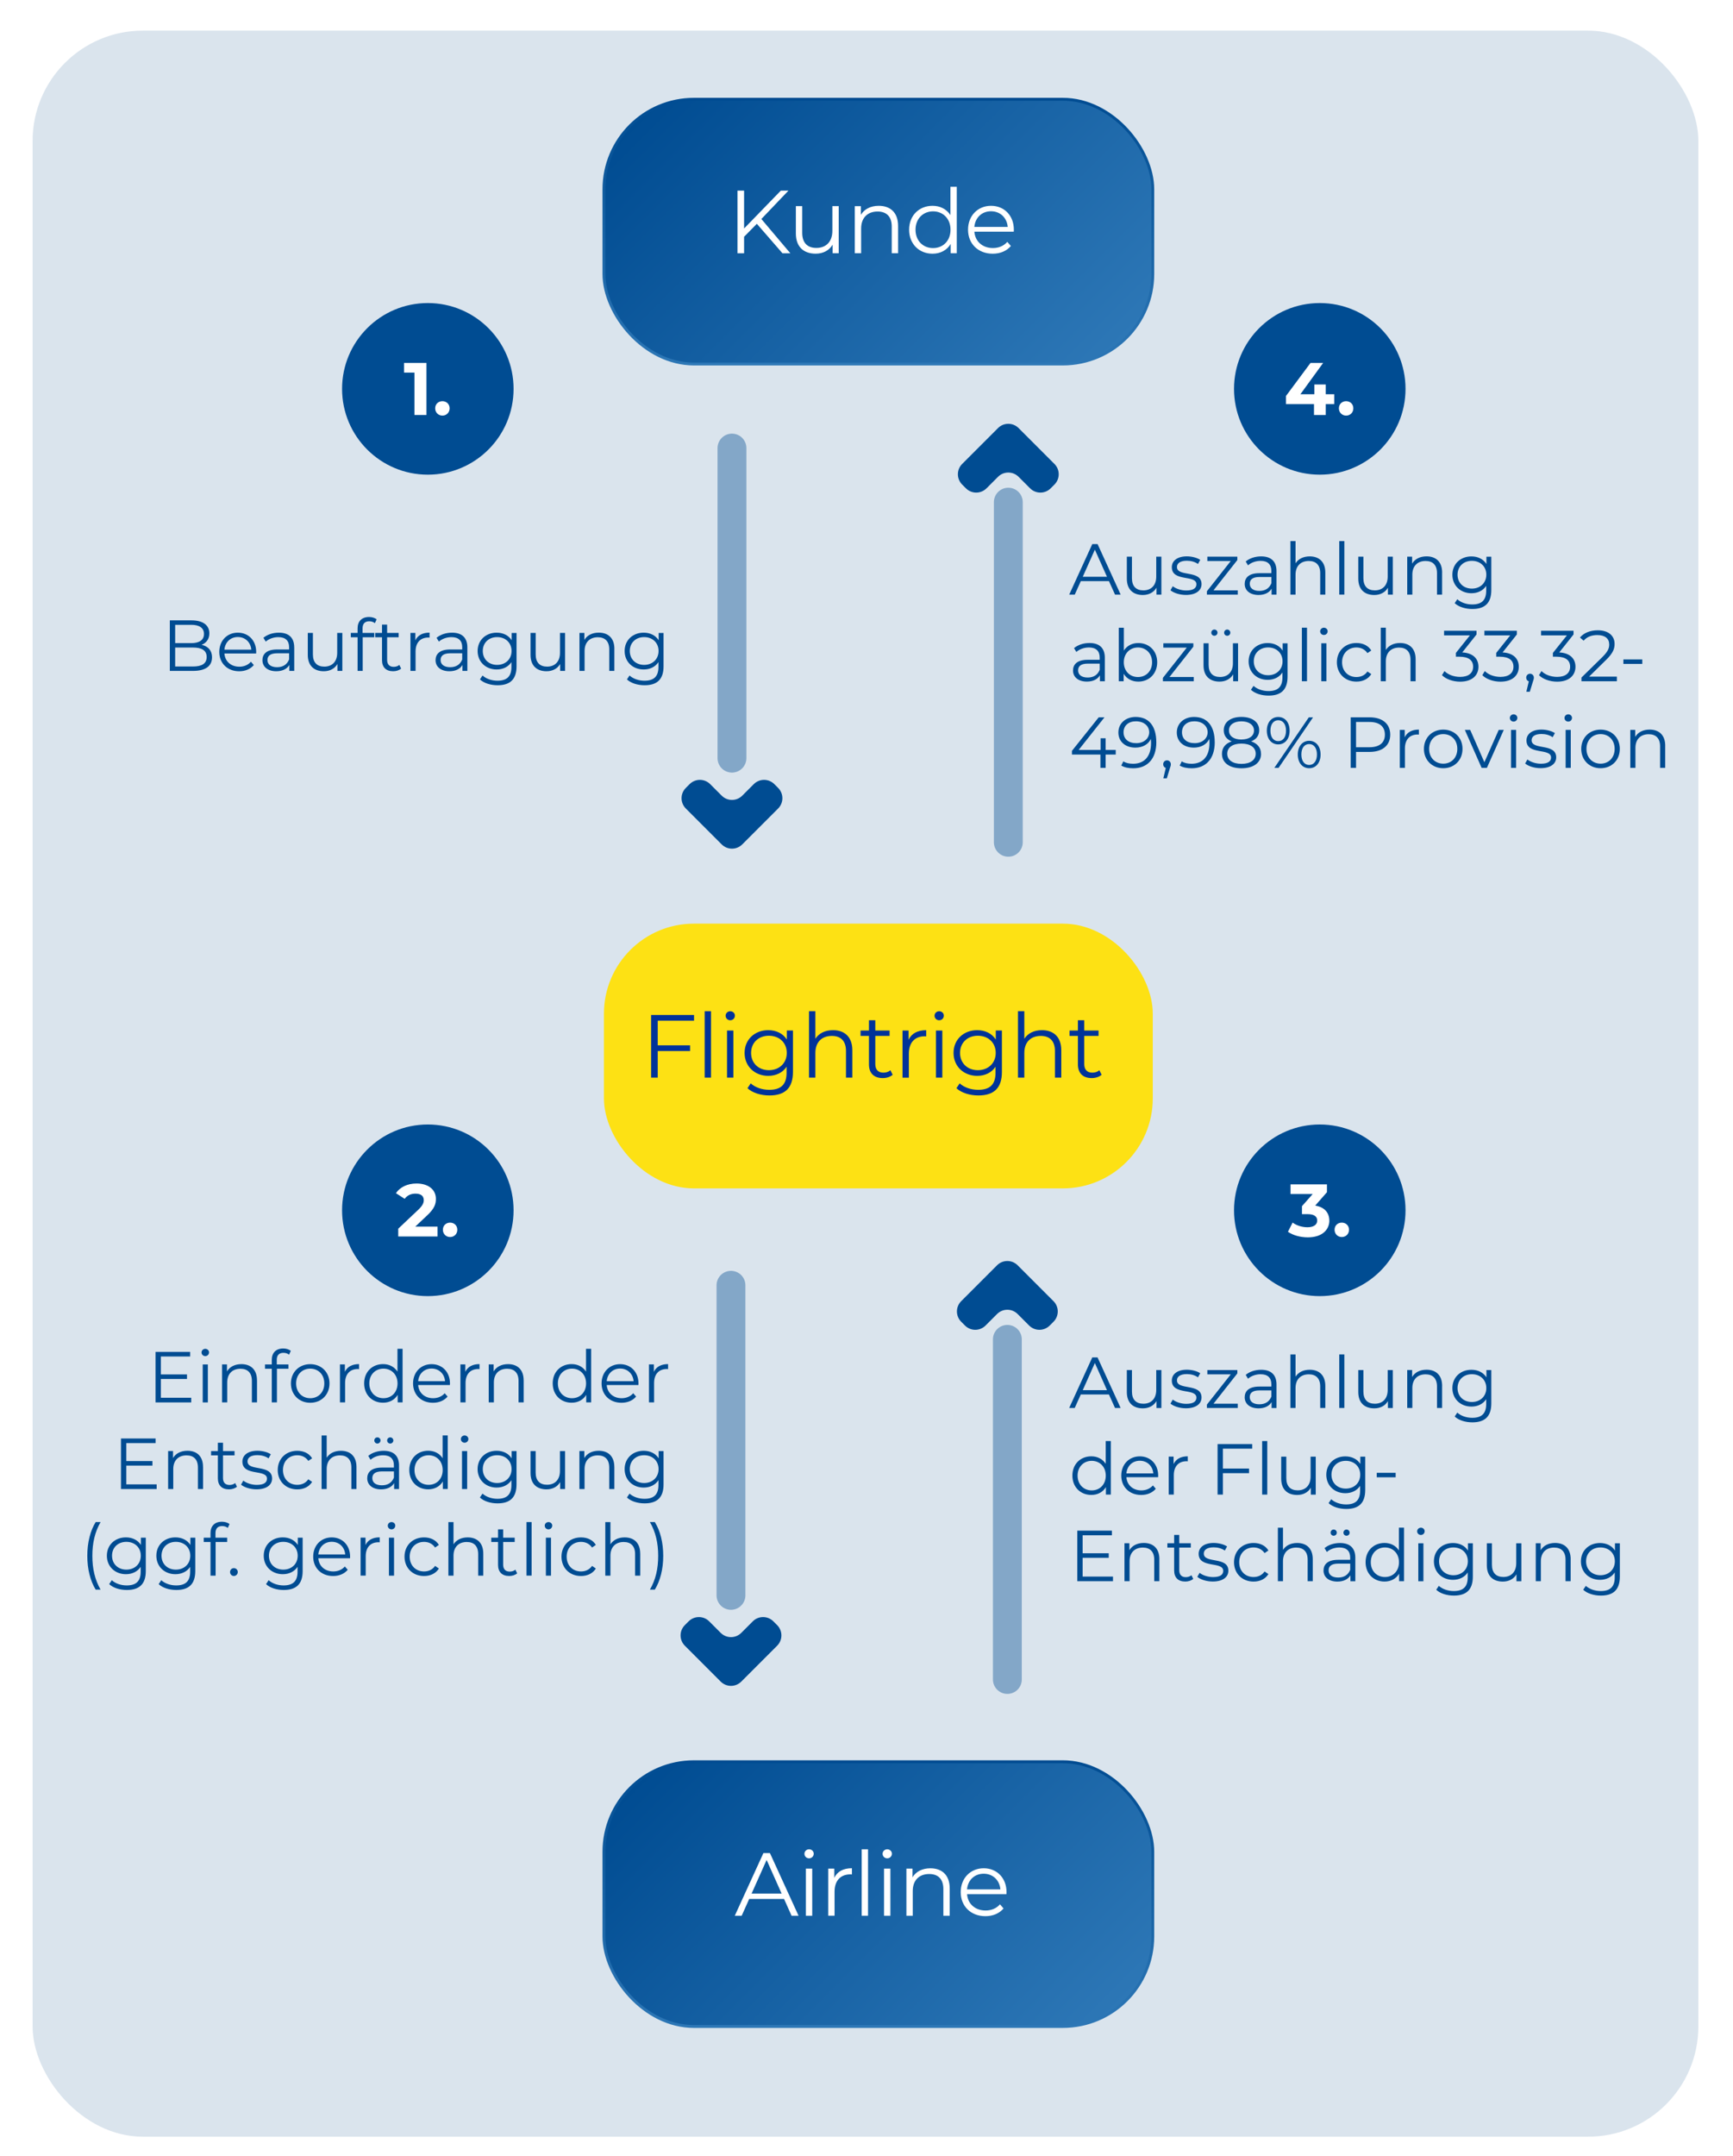 <?xml version="1.0" encoding="UTF-8"?>
<svg id="Layer_1" data-name="Layer 1" xmlns="http://www.w3.org/2000/svg" xmlns:xlink="http://www.w3.org/1999/xlink" viewBox="0 0 600.64 746.69">
  <defs>
    <style>
      .cls-1 {
        fill: #dae4ed;
      }

      .cls-2 {
        fill: #039;
      }

      .cls-3 {
        fill: #fff;
      }

      .cls-4 {
        fill: url(#linear-gradient);
        filter: url(#drop-shadow-208);
        stroke: url(#linear-gradient-2);
      }

      .cls-4, .cls-5 {
        stroke-miterlimit: 10;
      }

      .cls-6 {
        fill: #fde114;
        filter: url(#drop-shadow-209);
      }

      .cls-5 {
        fill: url(#linear-gradient-3);
        filter: url(#drop-shadow-210);
        stroke: url(#linear-gradient-4);
      }

      .cls-7 {
        fill: none;
        opacity: .4;
        stroke: #004c92;
        stroke-linecap: round;
        stroke-linejoin: round;
        stroke-width: 10px;
      }

      .cls-8 {
        fill: #004c92;
      }
    </style>
    <linearGradient id="linear-gradient" x1="-13305.49" y1="1491.14" x2="-13182.79" y2="1368.45" gradientTransform="translate(-1127.37 -13165.91) rotate(-90)" gradientUnits="userSpaceOnUse">
      <stop offset="0" stop-color="#2d77b6"/>
      <stop offset="1" stop-color="#004c92"/>
    </linearGradient>
    <linearGradient id="linear-gradient-2" x1="-13290.49" y1="1429.8" x2="-13197.79" y2="1429.8" xlink:href="#linear-gradient"/>
    <filter id="drop-shadow-208" x="172.44" y="-2.95" width="264" height="166" filterUnits="userSpaceOnUse">
      <feOffset dx="2" dy="2"/>
      <feGaussianBlur result="blur" stdDeviation="12"/>
      <feFlood flood-color="#231205" flood-opacity=".2"/>
      <feComposite in2="blur" operator="in"/>
      <feComposite in="SourceGraphic"/>
    </filter>
    <filter id="drop-shadow-209" x="172.44" y="283.05" width="264" height="165" filterUnits="userSpaceOnUse">
      <feOffset dx="2" dy="2"/>
      <feGaussianBlur result="blur-2" stdDeviation="12"/>
      <feFlood flood-color="#231205" flood-opacity=".2"/>
      <feComposite in2="blur-2" operator="in"/>
      <feComposite in="SourceGraphic"/>
    </filter>
    <linearGradient id="linear-gradient-3" x1="-13881.27" y1="1491.14" x2="-13758.58" y2="1368.45" xlink:href="#linear-gradient"/>
    <linearGradient id="linear-gradient-4" x1="-13866.27" y1="1429.8" x2="-13773.58" y2="1429.8" xlink:href="#linear-gradient"/>
    <filter id="drop-shadow-210" x="172.44" y="573.05" width="264" height="166" filterUnits="userSpaceOnUse">
      <feOffset dx="2" dy="2"/>
      <feGaussianBlur result="blur-3" stdDeviation="12"/>
      <feFlood flood-color="#231205" flood-opacity=".2"/>
      <feComposite in2="blur-3" operator="in"/>
      <feComposite in="SourceGraphic"/>
    </filter>
  </defs>
  <rect class="cls-1" x="11.3" y="10.61" width="577.33" height="729.42" rx="38.21" ry="38.21"/>
  <rect class="cls-4" x="207.32" y="32.38" width="190.22" height="91.69" rx="31.18" ry="31.18"/>
  <g>
    <path class="cls-3" d="M262.32,77.51l-4.43,4.5v5.71h-2.29v-21.7h2.29v13.12l12.74-13.12h2.64l-9.39,9.83,10.05,11.88h-2.73l-8.87-10.2Z"/>
    <path class="cls-3" d="M290.69,71.4v16.31h-2.11v-2.98c-1.15,1.98-3.26,3.13-5.86,3.13-4.15,0-6.88-2.33-6.88-7.01v-9.46h2.2v9.24c0,3.47,1.8,5.24,4.9,5.24,3.41,0,5.55-2.2,5.55-5.92v-8.56h2.2Z"/>
    <path class="cls-3" d="M311.27,78.25v9.46h-2.2v-9.24c0-3.44-1.8-5.21-4.9-5.21-3.5,0-5.71,2.17-5.71,5.89v8.56h-2.2v-16.31h2.11v3.01c1.18-1.98,3.38-3.13,6.2-3.13,3.97,0,6.7,2.29,6.7,6.98Z"/>
    <path class="cls-3" d="M331.61,64.7v23.01h-2.11v-3.22c-1.33,2.2-3.6,3.38-6.29,3.38-4.65,0-8.12-3.38-8.12-8.31s3.47-8.28,8.12-8.28c2.6,0,4.84,1.12,6.2,3.22v-9.8h2.2ZM329.44,79.56c0-3.81-2.6-6.36-6.05-6.36s-6.08,2.54-6.08,6.36,2.6,6.36,6.08,6.36,6.05-2.54,6.05-6.36Z"/>
    <path class="cls-3" d="M351.35,80.24h-13.64c.25,3.41,2.85,5.67,6.42,5.67,1.98,0,3.75-.71,4.99-2.14l1.24,1.43c-1.46,1.74-3.72,2.67-6.29,2.67-5.08,0-8.56-3.47-8.56-8.31s3.38-8.28,7.97-8.28,7.91,3.38,7.91,8.28c0,.19-.03.43-.03.68ZM337.71,78.6h11.56c-.28-3.19-2.6-5.43-5.8-5.43s-5.49,2.23-5.77,5.43Z"/>
  </g>
  <g>
    <path class="cls-8" d="M73.48,227.69c0,2.97-2.2,4.67-6.57,4.67h-8.05v-17.5h7.55c3.9,0,6.15,1.65,6.15,4.5,0,2-1.07,3.32-2.67,3.97,2.25.5,3.6,1.97,3.6,4.35ZM60.71,216.39v6.35h5.57c2.8,0,4.42-1.07,4.42-3.17s-1.62-3.17-4.42-3.17h-5.57ZM71.63,227.54c0-2.27-1.68-3.27-4.75-3.27h-6.17v6.57h6.17c3.07,0,4.75-1,4.75-3.3Z"/>
    <path class="cls-8" d="M88.78,226.34h-11c.2,2.75,2.3,4.57,5.17,4.57,1.6,0,3.02-.58,4.02-1.72l1,1.15c-1.17,1.4-3,2.15-5.07,2.15-4.1,0-6.9-2.8-6.9-6.7s2.72-6.67,6.42-6.67,6.37,2.72,6.37,6.67c0,.15-.02.35-.02.55ZM77.78,225.01h9.32c-.22-2.57-2.1-4.38-4.67-4.38s-4.42,1.8-4.65,4.38Z"/>
    <path class="cls-8" d="M101.98,224.21v8.15h-1.7v-2.05c-.8,1.35-2.35,2.17-4.52,2.17-2.97,0-4.8-1.55-4.8-3.82,0-2.02,1.3-3.72,5.07-3.72h4.17v-.8c0-2.25-1.27-3.47-3.72-3.47-1.7,0-3.3.6-4.38,1.55l-.8-1.33c1.32-1.12,3.27-1.77,5.35-1.77,3.4,0,5.32,1.7,5.32,5.1ZM100.2,228.41v-2.15h-4.12c-2.55,0-3.38,1-3.38,2.35,0,1.52,1.22,2.47,3.32,2.47s3.47-.95,4.17-2.67Z"/>
    <path class="cls-8" d="M118.65,219.21v13.15h-1.7v-2.4c-.92,1.6-2.62,2.52-4.72,2.52-3.35,0-5.55-1.88-5.55-5.65v-7.62h1.77v7.45c0,2.8,1.45,4.22,3.95,4.22,2.75,0,4.47-1.77,4.47-4.77v-6.9h1.77Z"/>
    <path class="cls-8" d="M125.66,217.66v1.55h4.05v1.5h-4v11.65h-1.77v-11.65h-2.35v-1.5h2.35v-1.62c0-2.35,1.4-3.9,3.97-3.9.97,0,1.97.27,2.62.82l-.6,1.32c-.5-.42-1.2-.65-1.95-.65-1.53,0-2.32.85-2.32,2.47Z"/>
    <path class="cls-8" d="M139.03,231.56c-.7.62-1.75.92-2.78.92-2.47,0-3.85-1.4-3.85-3.82v-7.95h-2.35v-1.5h2.35v-2.88h1.77v2.88h4v1.5h-4v7.85c0,1.55.8,2.4,2.28,2.4.72,0,1.45-.22,1.95-.67l.62,1.27Z"/>
    <path class="cls-8" d="M148.88,219.12v1.72c-.15,0-.3-.03-.43-.03-2.75,0-4.42,1.75-4.42,4.85v6.7h-1.77v-13.15h1.7v2.57c.82-1.75,2.5-2.67,4.92-2.67Z"/>
    <path class="cls-8" d="M161.98,224.21v8.15h-1.7v-2.05c-.8,1.35-2.35,2.17-4.52,2.17-2.97,0-4.8-1.55-4.8-3.82,0-2.02,1.3-3.72,5.07-3.72h4.17v-.8c0-2.25-1.28-3.47-3.72-3.47-1.7,0-3.3.6-4.37,1.55l-.8-1.33c1.32-1.12,3.28-1.77,5.35-1.77,3.4,0,5.32,1.7,5.32,5.1ZM160.2,228.41v-2.15h-4.12c-2.55,0-3.37,1-3.37,2.35,0,1.52,1.22,2.47,3.32,2.47s3.47-.95,4.17-2.67Z"/>
    <path class="cls-8" d="M179.03,219.21v11.55c0,4.52-2.22,6.57-6.57,6.57-2.4,0-4.75-.72-6.12-2.02l.9-1.35c1.25,1.12,3.15,1.8,5.17,1.8,3.32,0,4.85-1.52,4.85-4.77v-1.67c-1.1,1.67-2.97,2.55-5.12,2.55-3.75,0-6.6-2.62-6.6-6.4s2.85-6.35,6.6-6.35c2.2,0,4.1.9,5.2,2.62v-2.52h1.7ZM177.3,225.46c0-2.85-2.1-4.8-5-4.8s-4.97,1.95-4.97,4.8,2.07,4.82,4.97,4.82,5-1.97,5-4.82Z"/>
    <path class="cls-8" d="M195.85,219.21v13.15h-1.7v-2.4c-.93,1.6-2.62,2.52-4.72,2.52-3.35,0-5.55-1.88-5.55-5.65v-7.62h1.78v7.45c0,2.8,1.45,4.22,3.95,4.22,2.75,0,4.47-1.77,4.47-4.77v-6.9h1.78Z"/>
    <path class="cls-8" d="M212.93,224.74v7.62h-1.77v-7.45c0-2.77-1.45-4.2-3.95-4.2-2.82,0-4.6,1.75-4.6,4.75v6.9h-1.77v-13.15h1.7v2.42c.95-1.6,2.72-2.52,5-2.52,3.2,0,5.4,1.85,5.4,5.62Z"/>
    <path class="cls-8" d="M229.98,219.21v11.55c0,4.52-2.22,6.57-6.57,6.57-2.4,0-4.75-.72-6.12-2.02l.9-1.35c1.25,1.12,3.15,1.8,5.17,1.8,3.32,0,4.85-1.52,4.85-4.77v-1.67c-1.1,1.67-2.97,2.55-5.12,2.55-3.75,0-6.6-2.62-6.6-6.4s2.85-6.35,6.6-6.35c2.2,0,4.1.9,5.2,2.62v-2.52h1.7ZM228.25,225.46c0-2.85-2.1-4.8-5-4.8s-4.97,1.95-4.97,4.8,2.07,4.82,4.97,4.82,5-1.97,5-4.82Z"/>
  </g>
  <line class="cls-7" x1="253.69" y1="155.19" x2="253.69" y2="262.58"/>
  <path class="cls-8" d="M237.7,272.89l1.31-1.31c1.97-1.97,5.16-1.97,7.13,0l3.99,3.99c1.97,1.97,5.16,1.97,7.13,0l3.99-3.99c1.97-1.97,5.16-1.97,7.13,0l1.31,1.31c1.97,1.97,1.97,5.16,0,7.13l-12.43,12.43c-1.97,1.97-5.16,1.97-7.13,0l-12.43-12.43c-1.97-1.97-1.97-5.16,0-7.13Z"/>
  <line class="cls-7" x1="349.47" y1="291.71" x2="349.47" y2="173.92"/>
  <path class="cls-8" d="M365.46,167.82l-1.31,1.31c-1.97,1.97-5.16,1.97-7.13,0l-3.99-3.99c-1.97-1.97-5.16-1.97-7.13,0l-3.99,3.99c-1.97,1.97-5.16,1.97-7.13,0l-1.31-1.31c-1.97-1.97-1.97-5.16,0-7.13l12.43-12.43c1.97-1.97,5.16-1.97,7.13,0l12.43,12.43c1.97,1.97,1.97,5.16,0,7.13Z"/>
  <rect class="cls-6" x="207.32" y="317.9" width="190.22" height="91.69" rx="31.18" ry="31.18"/>
  <g>
    <path class="cls-2" d="M227.96,353.51v8.53h11.22v1.98h-11.22v9.21h-2.29v-21.7h14.88v1.98h-12.59Z"/>
    <path class="cls-2" d="M244.23,350.22h2.2v23.01h-2.2v-23.01Z"/>
    <path class="cls-2" d="M251.49,351.78c0-.84.71-1.55,1.61-1.55s1.61.68,1.61,1.52c0,.9-.68,1.61-1.61,1.61s-1.61-.71-1.61-1.58ZM251.98,356.92h2.2v16.31h-2.2v-16.31Z"/>
    <path class="cls-2" d="M274.83,356.92v14.33c0,5.61-2.76,8.15-8.16,8.15-2.98,0-5.89-.9-7.6-2.51l1.12-1.67c1.55,1.4,3.91,2.23,6.42,2.23,4.12,0,6.01-1.89,6.01-5.92v-2.08c-1.36,2.08-3.69,3.16-6.36,3.16-4.65,0-8.19-3.26-8.19-7.94s3.54-7.88,8.19-7.88c2.73,0,5.09,1.12,6.45,3.25v-3.13h2.11ZM272.69,364.67c0-3.54-2.6-5.95-6.2-5.95s-6.17,2.42-6.17,5.95,2.57,5.98,6.17,5.98,6.2-2.45,6.2-5.98Z"/>
    <path class="cls-2" d="M295.41,363.77v9.46h-2.2v-9.24c0-3.44-1.8-5.21-4.9-5.21-3.5,0-5.71,2.17-5.71,5.89v8.56h-2.2v-23.01h2.2v9.55c1.21-1.89,3.35-2.98,6.11-2.98,3.97,0,6.7,2.29,6.7,6.98Z"/>
    <path class="cls-2" d="M309.39,372.24c-.87.78-2.17,1.15-3.44,1.15-3.07,0-4.78-1.74-4.78-4.74v-9.86h-2.91v-1.86h2.91v-3.57h2.2v3.57h4.96v1.86h-4.96v9.74c0,1.92.99,2.98,2.82,2.98.9,0,1.8-.28,2.42-.84l.78,1.58Z"/>
    <path class="cls-2" d="M321.02,356.8v2.14c-.19,0-.37-.03-.53-.03-3.41,0-5.49,2.17-5.49,6.02v8.31h-2.2v-16.31h2.11v3.19c1.02-2.17,3.1-3.32,6.11-3.32Z"/>
    <path class="cls-2" d="M323.9,351.78c0-.84.71-1.55,1.61-1.55s1.61.68,1.61,1.52c0,.9-.68,1.61-1.61,1.61s-1.61-.71-1.61-1.58ZM324.4,356.92h2.2v16.31h-2.2v-16.31Z"/>
    <path class="cls-2" d="M347.25,356.92v14.33c0,5.61-2.76,8.15-8.16,8.15-2.98,0-5.89-.9-7.6-2.51l1.12-1.67c1.55,1.4,3.91,2.23,6.42,2.23,4.12,0,6.01-1.89,6.01-5.92v-2.08c-1.36,2.08-3.69,3.16-6.36,3.16-4.65,0-8.19-3.26-8.19-7.94s3.54-7.88,8.19-7.88c2.73,0,5.09,1.12,6.45,3.25v-3.13h2.11ZM345.11,364.67c0-3.54-2.6-5.95-6.2-5.95s-6.17,2.42-6.17,5.95,2.57,5.98,6.17,5.98,6.2-2.45,6.2-5.98Z"/>
    <path class="cls-2" d="M367.83,363.77v9.46h-2.2v-9.24c0-3.44-1.8-5.21-4.9-5.21-3.5,0-5.71,2.17-5.71,5.89v8.56h-2.2v-23.01h2.2v9.55c1.21-1.89,3.35-2.98,6.11-2.98,3.97,0,6.7,2.29,6.7,6.98Z"/>
    <path class="cls-2" d="M381.81,372.24c-.87.78-2.17,1.15-3.44,1.15-3.07,0-4.78-1.74-4.78-4.74v-9.86h-2.91v-1.86h2.91v-3.57h2.2v3.57h4.96v1.86h-4.96v9.74c0,1.92.99,2.98,2.82,2.98.9,0,1.8-.28,2.42-.84l.78,1.58Z"/>
  </g>
  <rect class="cls-5" x="207.32" y="608.17" width="190.22" height="91.69" rx="31.18" ry="31.18"/>
  <g>
    <path class="cls-3" d="M271.75,657.7h-12.09l-2.6,5.8h-2.39l9.92-21.7h2.26l9.92,21.7h-2.42l-2.6-5.8ZM270.91,655.84l-5.21-11.66-5.21,11.66h10.42Z"/>
    <path class="cls-3" d="M278.81,642.04c0-.84.71-1.55,1.61-1.55s1.61.68,1.61,1.52c0,.9-.68,1.61-1.61,1.61s-1.61-.71-1.61-1.58ZM279.31,647.19h2.2v16.31h-2.2v-16.31Z"/>
    <path class="cls-3" d="M295.27,647.06v2.14c-.19,0-.37-.03-.53-.03-3.41,0-5.49,2.17-5.49,6.01v8.31h-2.2v-16.31h2.11v3.19c1.02-2.17,3.1-3.32,6.11-3.32Z"/>
    <path class="cls-3" d="M298.65,640.49h2.2v23.01h-2.2v-23.01Z"/>
    <path class="cls-3" d="M305.9,642.04c0-.84.71-1.55,1.61-1.55s1.61.68,1.61,1.52c0,.9-.68,1.61-1.61,1.61s-1.61-.71-1.61-1.58ZM306.4,647.19h2.2v16.31h-2.2v-16.31Z"/>
    <path class="cls-3" d="M329.16,654.04v9.46h-2.2v-9.24c0-3.44-1.8-5.21-4.9-5.21-3.5,0-5.71,2.17-5.71,5.89v8.56h-2.2v-16.31h2.11v3.01c1.18-1.98,3.38-3.13,6.2-3.13,3.97,0,6.7,2.29,6.7,6.98Z"/>
    <path class="cls-3" d="M348.81,656.02h-13.64c.25,3.41,2.85,5.67,6.42,5.67,1.98,0,3.75-.71,4.99-2.14l1.24,1.43c-1.46,1.74-3.72,2.67-6.29,2.67-5.08,0-8.56-3.47-8.56-8.31s3.38-8.28,7.97-8.28,7.91,3.38,7.91,8.28c0,.19-.03.43-.03.68ZM335.17,654.38h11.56c-.28-3.19-2.6-5.43-5.8-5.43s-5.49,2.23-5.77,5.43Z"/>
  </g>
  <line class="cls-7" x1="253.35" y1="445.15" x2="253.35" y2="552.54"/>
  <path class="cls-8" d="M237.36,562.85l1.31-1.31c1.97-1.97,5.16-1.97,7.13,0l3.99,3.99c1.97,1.97,5.16,1.97,7.13,0l3.99-3.99c1.97-1.97,5.16-1.97,7.13,0l1.31,1.31c1.97,1.97,1.97,5.16,0,7.13l-12.43,12.43c-1.97,1.97-5.16,1.97-7.13,0l-12.43-12.43c-1.97-1.97-1.97-5.16,0-7.13Z"/>
  <line class="cls-7" x1="349.14" y1="581.67" x2="349.14" y2="463.88"/>
  <path class="cls-8" d="M365.13,457.78l-1.31,1.31c-1.97,1.97-5.16,1.97-7.13,0l-3.99-3.99c-1.97-1.97-5.16-1.97-7.13,0l-3.99,3.99c-1.97,1.97-5.16,1.97-7.13,0l-1.31-1.31c-1.97-1.97-1.97-5.16,0-7.13l12.43-12.43c1.97-1.97,5.16-1.97,7.13,0l12.43,12.43c1.97,1.97,1.97,5.16,0,7.13Z"/>
  <g>
    <path class="cls-8" d="M66.28,484.11v1.6h-12.37v-17.5h12v1.6h-10.15v6.22h9.05v1.57h-9.05v6.5h10.52Z"/>
    <path class="cls-8" d="M69.85,468.41c0-.68.58-1.25,1.3-1.25s1.3.55,1.3,1.22c0,.72-.55,1.3-1.3,1.3s-1.3-.58-1.3-1.27ZM70.26,472.56h1.78v13.15h-1.78v-13.15Z"/>
    <path class="cls-8" d="M89.08,478.09v7.62h-1.78v-7.45c0-2.78-1.45-4.2-3.95-4.2-2.82,0-4.6,1.75-4.6,4.75v6.9h-1.78v-13.15h1.7v2.42c.95-1.6,2.72-2.52,5-2.52,3.2,0,5.4,1.85,5.4,5.62Z"/>
    <path class="cls-8" d="M95.93,471.01v1.55h4.05v1.5h-4v11.65h-1.78v-11.65h-2.35v-1.5h2.35v-1.62c0-2.35,1.4-3.9,3.97-3.9.97,0,1.97.28,2.62.82l-.6,1.33c-.5-.42-1.2-.65-1.95-.65-1.52,0-2.32.85-2.32,2.47Z"/>
    <path class="cls-8" d="M100.83,479.14c0-3.9,2.85-6.67,6.7-6.67s6.67,2.77,6.67,6.67-2.82,6.7-6.67,6.7-6.7-2.8-6.7-6.7ZM112.4,479.14c0-3.07-2.07-5.12-4.87-5.12s-4.9,2.05-4.9,5.12,2.1,5.12,4.9,5.12,4.87-2.05,4.87-5.12Z"/>
    <path class="cls-8" d="M124.45,472.46v1.72c-.15,0-.3-.03-.42-.03-2.75,0-4.42,1.75-4.42,4.85v6.7h-1.78v-13.15h1.7v2.57c.83-1.75,2.5-2.67,4.92-2.67Z"/>
    <path class="cls-8" d="M139.53,467.16v18.54h-1.7v-2.6c-1.07,1.77-2.9,2.72-5.07,2.72-3.75,0-6.55-2.72-6.55-6.7s2.8-6.67,6.55-6.67c2.1,0,3.9.9,5,2.6v-7.9h1.78ZM137.78,479.14c0-3.07-2.1-5.12-4.88-5.12s-4.9,2.05-4.9,5.12,2.1,5.12,4.9,5.12,4.88-2.05,4.88-5.12Z"/>
    <path class="cls-8" d="M155.93,479.69h-11c.2,2.75,2.3,4.57,5.17,4.57,1.6,0,3.03-.57,4.03-1.72l1,1.15c-1.18,1.4-3,2.15-5.07,2.15-4.1,0-6.9-2.8-6.9-6.7s2.72-6.67,6.42-6.67,6.37,2.72,6.37,6.67c0,.15-.03.35-.03.55ZM144.93,478.36h9.32c-.22-2.57-2.1-4.37-4.67-4.37s-4.42,1.8-4.65,4.37Z"/>
    <path class="cls-8" d="M166.2,472.46v1.72c-.15,0-.3-.03-.42-.03-2.75,0-4.42,1.75-4.42,4.85v6.7h-1.78v-13.15h1.7v2.57c.83-1.75,2.5-2.67,4.92-2.67Z"/>
    <path class="cls-8" d="M181.5,478.09v7.62h-1.78v-7.45c0-2.78-1.45-4.2-3.95-4.2-2.82,0-4.6,1.75-4.6,4.75v6.9h-1.78v-13.15h1.7v2.42c.95-1.6,2.72-2.52,5-2.52,3.2,0,5.4,1.85,5.4,5.62Z"/>
    <path class="cls-8" d="M204.88,467.16v18.54h-1.7v-2.6c-1.07,1.77-2.9,2.72-5.07,2.72-3.75,0-6.55-2.72-6.55-6.7s2.8-6.67,6.55-6.67c2.1,0,3.9.9,5,2.6v-7.9h1.78ZM203.13,479.14c0-3.07-2.1-5.12-4.88-5.12s-4.9,2.05-4.9,5.12,2.1,5.12,4.9,5.12,4.88-2.05,4.88-5.12Z"/>
    <path class="cls-8" d="M221.28,479.69h-11c.2,2.75,2.3,4.57,5.17,4.57,1.6,0,3.02-.57,4.02-1.72l1,1.15c-1.17,1.4-3,2.15-5.07,2.15-4.1,0-6.9-2.8-6.9-6.7s2.72-6.67,6.42-6.67,6.37,2.72,6.37,6.67c0,.15-.02.35-.02.55ZM210.28,478.36h9.32c-.22-2.57-2.1-4.37-4.67-4.37s-4.42,1.8-4.65,4.37Z"/>
    <path class="cls-8" d="M231.55,472.46v1.72c-.15,0-.3-.03-.43-.03-2.75,0-4.42,1.75-4.42,4.85v6.7h-1.77v-13.15h1.7v2.57c.82-1.75,2.5-2.67,4.92-2.67Z"/>
    <path class="cls-8" d="M54.3,514.11v1.6h-12.37v-17.5h12v1.6h-10.15v6.22h9.05v1.57h-9.05v6.5h10.52Z"/>
    <path class="cls-8" d="M70.38,508.09v7.62h-1.78v-7.45c0-2.78-1.45-4.2-3.95-4.2-2.82,0-4.6,1.75-4.6,4.75v6.9h-1.78v-13.15h1.7v2.42c.95-1.6,2.72-2.52,5-2.52,3.2,0,5.4,1.85,5.4,5.62Z"/>
    <path class="cls-8" d="M82.13,514.91c-.7.62-1.75.92-2.77.92-2.47,0-3.85-1.4-3.85-3.82v-7.95h-2.35v-1.5h2.35v-2.87h1.78v2.87h4v1.5h-4v7.85c0,1.55.8,2.4,2.27,2.4.72,0,1.45-.22,1.95-.67l.62,1.28Z"/>
    <path class="cls-8" d="M83.53,514.21l.8-1.4c1.05.82,2.83,1.47,4.67,1.47,2.5,0,3.53-.85,3.53-2.15,0-3.42-8.52-.72-8.52-5.92,0-2.15,1.85-3.75,5.2-3.75,1.7,0,3.55.47,4.65,1.22l-.78,1.42c-1.15-.8-2.52-1.12-3.87-1.12-2.38,0-3.42.92-3.42,2.17,0,3.55,8.52.88,8.52,5.92,0,2.27-2,3.75-5.42,3.75-2.17,0-4.27-.7-5.35-1.62Z"/>
    <path class="cls-8" d="M96.26,509.14c0-3.92,2.85-6.67,6.77-6.67,2.22,0,4.1.88,5.15,2.6l-1.32.9c-.9-1.33-2.3-1.95-3.82-1.95-2.88,0-4.97,2.05-4.97,5.12s2.1,5.12,4.97,5.12c1.52,0,2.92-.6,3.82-1.92l1.32.9c-1.05,1.7-2.92,2.6-5.15,2.6-3.92,0-6.77-2.77-6.77-6.7Z"/>
    <path class="cls-8" d="M123.55,508.09v7.62h-1.77v-7.45c0-2.78-1.45-4.2-3.95-4.2-2.82,0-4.6,1.75-4.6,4.75v6.9h-1.77v-18.54h1.77v7.7c.97-1.52,2.7-2.4,4.92-2.4,3.2,0,5.4,1.85,5.4,5.62Z"/>
    <path class="cls-8" d="M138.3,507.56v8.15h-1.7v-2.05c-.8,1.35-2.35,2.17-4.52,2.17-2.97,0-4.8-1.55-4.8-3.82,0-2.02,1.3-3.72,5.07-3.72h4.17v-.8c0-2.25-1.28-3.47-3.72-3.47-1.7,0-3.3.6-4.37,1.55l-.8-1.33c1.32-1.12,3.28-1.77,5.35-1.77,3.4,0,5.32,1.7,5.32,5.1ZM136.53,511.76v-2.15h-4.12c-2.55,0-3.37,1-3.37,2.35,0,1.52,1.22,2.47,3.32,2.47s3.47-.95,4.17-2.67ZM129.73,498.89c0-.6.47-1.07,1.07-1.07s1.08.47,1.08,1.07-.5,1.07-1.08,1.07-1.07-.45-1.07-1.07ZM134.18,498.89c0-.6.5-1.07,1.07-1.07s1.08.47,1.08,1.07-.48,1.07-1.08,1.07-1.07-.45-1.07-1.07Z"/>
    <path class="cls-8" d="M155.18,497.16v18.54h-1.7v-2.6c-1.07,1.77-2.9,2.72-5.07,2.72-3.75,0-6.55-2.72-6.55-6.7s2.8-6.67,6.55-6.67c2.1,0,3.9.9,5,2.6v-7.9h1.77ZM153.43,509.14c0-3.07-2.1-5.12-4.87-5.12s-4.9,2.05-4.9,5.12,2.1,5.12,4.9,5.12,4.87-2.05,4.87-5.12Z"/>
    <path class="cls-8" d="M159.73,498.41c0-.68.58-1.25,1.3-1.25s1.3.55,1.3,1.22c0,.72-.55,1.3-1.3,1.3s-1.3-.58-1.3-1.27ZM160.13,502.56h1.78v13.15h-1.78v-13.15Z"/>
    <path class="cls-8" d="M179.02,502.56v11.55c0,4.52-2.22,6.57-6.57,6.57-2.4,0-4.75-.72-6.12-2.03l.9-1.35c1.25,1.12,3.15,1.8,5.17,1.8,3.32,0,4.85-1.52,4.85-4.77v-1.67c-1.1,1.67-2.97,2.55-5.12,2.55-3.75,0-6.6-2.62-6.6-6.4s2.85-6.35,6.6-6.35c2.2,0,4.1.9,5.2,2.62v-2.52h1.7ZM177.3,508.81c0-2.85-2.1-4.8-5-4.8s-4.97,1.95-4.97,4.8,2.07,4.82,4.97,4.82,5-1.97,5-4.82Z"/>
    <path class="cls-8" d="M195.85,502.56v13.15h-1.7v-2.4c-.92,1.6-2.62,2.52-4.72,2.52-3.35,0-5.55-1.87-5.55-5.65v-7.62h1.77v7.45c0,2.8,1.45,4.22,3.95,4.22,2.75,0,4.47-1.77,4.47-4.77v-6.9h1.77Z"/>
    <path class="cls-8" d="M212.93,508.09v7.62h-1.78v-7.45c0-2.78-1.45-4.2-3.95-4.2-2.82,0-4.6,1.75-4.6,4.75v6.9h-1.78v-13.15h1.7v2.42c.95-1.6,2.72-2.52,5-2.52,3.2,0,5.4,1.85,5.4,5.62Z"/>
    <path class="cls-8" d="M229.98,502.56v11.55c0,4.52-2.22,6.57-6.57,6.57-2.4,0-4.75-.72-6.12-2.03l.9-1.35c1.25,1.12,3.15,1.8,5.17,1.8,3.32,0,4.85-1.52,4.85-4.77v-1.67c-1.1,1.67-2.97,2.55-5.12,2.55-3.75,0-6.6-2.62-6.6-6.4s2.85-6.35,6.6-6.35c2.2,0,4.1.9,5.2,2.62v-2.52h1.7ZM228.25,508.81c0-2.85-2.1-4.8-5-4.8s-4.97,1.95-4.97,4.8,2.07,4.82,4.97,4.82,5-1.97,5-4.82Z"/>
    <path class="cls-8" d="M30.26,538.86c0-4.6,1.05-8.72,2.9-11.7h1.7c-1.97,3.42-2.85,7.25-2.85,11.7s.88,8.27,2.85,11.7h-1.7c-1.85-3.02-2.9-7.1-2.9-11.7Z"/>
    <path class="cls-8" d="M50.53,532.56v11.55c0,4.52-2.22,6.57-6.57,6.57-2.4,0-4.75-.72-6.12-2.03l.9-1.35c1.25,1.12,3.15,1.8,5.17,1.8,3.32,0,4.85-1.52,4.85-4.77v-1.67c-1.1,1.67-2.97,2.55-5.12,2.55-3.75,0-6.6-2.62-6.6-6.4s2.85-6.35,6.6-6.35c2.2,0,4.1.9,5.2,2.62v-2.52h1.7ZM48.8,538.81c0-2.85-2.1-4.8-5-4.8s-4.97,1.95-4.97,4.8,2.07,4.82,4.97,4.82,5-1.97,5-4.82Z"/>
    <path class="cls-8" d="M67.68,532.56v11.55c0,4.52-2.22,6.57-6.57,6.57-2.4,0-4.75-.72-6.12-2.03l.9-1.35c1.25,1.12,3.15,1.8,5.17,1.8,3.32,0,4.85-1.52,4.85-4.77v-1.67c-1.1,1.67-2.97,2.55-5.12,2.55-3.75,0-6.6-2.62-6.6-6.4s2.85-6.35,6.6-6.35c2.2,0,4.1.9,5.2,2.62v-2.52h1.7ZM65.95,538.81c0-2.85-2.1-4.8-5-4.8s-4.97,1.95-4.97,4.8,2.07,4.82,4.97,4.82,5-1.97,5-4.82Z"/>
    <path class="cls-8" d="M74.68,531.01v1.55h4.05v1.5h-4v11.65h-1.77v-11.65h-2.35v-1.5h2.35v-1.62c0-2.35,1.4-3.9,3.97-3.9.97,0,1.97.28,2.62.82l-.6,1.33c-.5-.42-1.2-.65-1.95-.65-1.53,0-2.32.85-2.32,2.47Z"/>
    <path class="cls-8" d="M79.73,544.46c0-.77.6-1.35,1.33-1.35s1.35.58,1.35,1.35-.62,1.37-1.35,1.37-1.33-.6-1.33-1.37Z"/>
    <path class="cls-8" d="M104.9,532.56v11.55c0,4.52-2.22,6.57-6.57,6.57-2.4,0-4.75-.72-6.12-2.03l.9-1.35c1.25,1.12,3.15,1.8,5.17,1.8,3.32,0,4.85-1.52,4.85-4.77v-1.67c-1.1,1.67-2.97,2.55-5.12,2.55-3.75,0-6.6-2.62-6.6-6.4s2.85-6.35,6.6-6.35c2.2,0,4.1.9,5.2,2.62v-2.52h1.7ZM103.18,538.81c0-2.85-2.1-4.8-5-4.8s-4.97,1.95-4.97,4.8,2.07,4.82,4.97,4.82,5-1.97,5-4.82Z"/>
    <path class="cls-8" d="M121.33,539.69h-11c.2,2.75,2.3,4.57,5.17,4.57,1.6,0,3.02-.57,4.02-1.72l1,1.15c-1.17,1.4-3,2.15-5.07,2.15-4.1,0-6.9-2.8-6.9-6.7s2.72-6.67,6.42-6.67,6.37,2.72,6.37,6.67c0,.15-.02.35-.02.55ZM110.33,538.36h9.32c-.22-2.57-2.1-4.37-4.67-4.37s-4.42,1.8-4.65,4.37Z"/>
    <path class="cls-8" d="M131.6,532.46v1.72c-.15,0-.3-.03-.43-.03-2.75,0-4.42,1.75-4.42,4.85v6.7h-1.77v-13.15h1.7v2.57c.82-1.75,2.5-2.67,4.92-2.67Z"/>
    <path class="cls-8" d="M134.4,528.41c0-.68.57-1.25,1.3-1.25s1.3.55,1.3,1.22c0,.72-.55,1.3-1.3,1.3s-1.3-.58-1.3-1.27ZM134.8,532.56h1.77v13.15h-1.77v-13.15Z"/>
    <path class="cls-8" d="M140.2,539.14c0-3.92,2.85-6.67,6.77-6.67,2.22,0,4.1.88,5.15,2.6l-1.33.9c-.9-1.33-2.3-1.95-3.82-1.95-2.87,0-4.97,2.05-4.97,5.12s2.1,5.12,4.97,5.12c1.53,0,2.93-.6,3.82-1.92l1.33.9c-1.05,1.7-2.93,2.6-5.15,2.6-3.92,0-6.77-2.77-6.77-6.7Z"/>
    <path class="cls-8" d="M167.5,538.09v7.62h-1.77v-7.45c0-2.78-1.45-4.2-3.95-4.2-2.82,0-4.6,1.75-4.6,4.75v6.9h-1.77v-18.54h1.77v7.7c.97-1.52,2.7-2.4,4.92-2.4,3.2,0,5.4,1.85,5.4,5.62Z"/>
    <path class="cls-8" d="M179.25,544.91c-.7.62-1.75.92-2.78.92-2.47,0-3.85-1.4-3.85-3.82v-7.95h-2.35v-1.5h2.35v-2.87h1.77v2.87h4v1.5h-4v7.85c0,1.55.8,2.4,2.28,2.4.72,0,1.45-.22,1.95-.67l.62,1.28Z"/>
    <path class="cls-8" d="M182.48,527.16h1.77v18.54h-1.77v-18.54Z"/>
    <path class="cls-8" d="M188.8,528.41c0-.68.57-1.25,1.3-1.25s1.3.55,1.3,1.22c0,.72-.55,1.3-1.3,1.3s-1.3-.58-1.3-1.27ZM189.2,532.56h1.77v13.15h-1.77v-13.15Z"/>
    <path class="cls-8" d="M194.6,539.14c0-3.92,2.85-6.67,6.77-6.67,2.22,0,4.1.88,5.15,2.6l-1.33.9c-.9-1.33-2.3-1.95-3.82-1.95-2.87,0-4.97,2.05-4.97,5.12s2.1,5.12,4.97,5.12c1.53,0,2.93-.6,3.82-1.92l1.33.9c-1.05,1.7-2.93,2.6-5.15,2.6-3.92,0-6.77-2.77-6.77-6.7Z"/>
    <path class="cls-8" d="M221.9,538.09v7.62h-1.78v-7.45c0-2.78-1.45-4.2-3.95-4.2-2.82,0-4.6,1.75-4.6,4.75v6.9h-1.78v-18.54h1.78v7.7c.97-1.52,2.7-2.4,4.92-2.4,3.2,0,5.4,1.85,5.4,5.62Z"/>
    <path class="cls-8" d="M225.25,550.56c2-3.42,2.87-7.25,2.87-11.7s-.88-8.27-2.87-11.7h1.7c1.88,2.97,2.92,7.1,2.92,11.7s-1.05,8.67-2.92,11.7h-1.7Z"/>
  </g>
  <g>
    <path class="cls-8" d="M384.34,482.97h-9.75l-2.1,4.67h-1.92l8-17.5h1.83l8,17.5h-1.95l-2.1-4.67ZM383.67,481.47l-4.2-9.4-4.2,9.4h8.4Z"/>
    <path class="cls-8" d="M402.52,474.5v13.15h-1.7v-2.4c-.92,1.6-2.62,2.52-4.72,2.52-3.35,0-5.55-1.88-5.55-5.65v-7.62h1.77v7.45c0,2.8,1.45,4.22,3.95,4.22,2.75,0,4.47-1.77,4.47-4.77v-6.9h1.77Z"/>
    <path class="cls-8" d="M405.67,486.14l.8-1.4c1.05.83,2.83,1.47,4.67,1.47,2.5,0,3.52-.85,3.52-2.15,0-3.42-8.52-.72-8.52-5.92,0-2.15,1.85-3.75,5.2-3.75,1.7,0,3.55.47,4.65,1.22l-.78,1.42c-1.15-.8-2.52-1.12-3.87-1.12-2.37,0-3.42.93-3.42,2.17,0,3.55,8.52.88,8.52,5.92,0,2.27-2,3.75-5.42,3.75-2.17,0-4.27-.7-5.35-1.62Z"/>
    <path class="cls-8" d="M429,486.17v1.47h-10.7v-1.17l8.27-10.47h-8.12v-1.5h10.4v1.17l-8.27,10.5h8.42Z"/>
    <path class="cls-8" d="M442.42,479.5v8.15h-1.7v-2.05c-.8,1.35-2.35,2.17-4.52,2.17-2.97,0-4.8-1.55-4.8-3.82,0-2.02,1.3-3.72,5.07-3.72h4.17v-.8c0-2.25-1.27-3.47-3.72-3.47-1.7,0-3.3.6-4.37,1.55l-.8-1.33c1.32-1.12,3.27-1.77,5.35-1.77,3.4,0,5.32,1.7,5.32,5.1ZM440.64,483.7v-2.15h-4.12c-2.55,0-3.37,1-3.37,2.35,0,1.52,1.22,2.47,3.32,2.47s3.47-.95,4.17-2.67Z"/>
    <path class="cls-8" d="M459.34,480.02v7.62h-1.77v-7.45c0-2.77-1.45-4.2-3.95-4.2-2.82,0-4.6,1.75-4.6,4.75v6.9h-1.77v-18.54h1.77v7.7c.97-1.52,2.7-2.4,4.92-2.4,3.2,0,5.4,1.85,5.4,5.62Z"/>
    <path class="cls-8" d="M464.17,469.1h1.77v18.54h-1.77v-18.54Z"/>
    <path class="cls-8" d="M482.74,474.5v13.15h-1.7v-2.4c-.92,1.6-2.62,2.52-4.72,2.52-3.35,0-5.55-1.88-5.55-5.65v-7.62h1.77v7.45c0,2.8,1.45,4.22,3.95,4.22,2.75,0,4.47-1.77,4.47-4.77v-6.9h1.77Z"/>
    <path class="cls-8" d="M499.82,480.02v7.62h-1.77v-7.45c0-2.77-1.45-4.2-3.95-4.2-2.82,0-4.6,1.75-4.6,4.75v6.9h-1.77v-13.15h1.7v2.42c.95-1.6,2.72-2.52,5-2.52,3.2,0,5.4,1.85,5.4,5.62Z"/>
    <path class="cls-8" d="M516.87,474.5v11.55c0,4.52-2.22,6.57-6.57,6.57-2.4,0-4.75-.72-6.12-2.02l.9-1.35c1.25,1.12,3.15,1.8,5.17,1.8,3.32,0,4.85-1.52,4.85-4.77v-1.67c-1.1,1.67-2.97,2.55-5.12,2.55-3.75,0-6.6-2.62-6.6-6.4s2.85-6.35,6.6-6.35c2.2,0,4.1.9,5.2,2.62v-2.52h1.7ZM515.14,480.75c0-2.85-2.1-4.8-5-4.8s-4.97,1.95-4.97,4.8,2.07,4.82,4.97,4.82,5-1.97,5-4.82Z"/>
    <path class="cls-8" d="M385,499.1v18.54h-1.7v-2.6c-1.07,1.78-2.9,2.72-5.07,2.72-3.75,0-6.55-2.72-6.55-6.7s2.8-6.67,6.55-6.67c2.1,0,3.9.9,5,2.6v-7.9h1.77ZM383.25,511.07c0-3.07-2.1-5.12-4.87-5.12s-4.9,2.05-4.9,5.12,2.1,5.12,4.9,5.12,4.87-2.05,4.87-5.12Z"/>
    <path class="cls-8" d="M401.4,511.62h-11c.2,2.75,2.3,4.57,5.17,4.57,1.6,0,3.02-.58,4.02-1.72l1,1.15c-1.17,1.4-3,2.15-5.07,2.15-4.1,0-6.9-2.8-6.9-6.7s2.72-6.67,6.42-6.67,6.37,2.72,6.37,6.67c0,.15-.02.35-.02.55ZM390.4,510.3h9.32c-.22-2.57-2.1-4.38-4.67-4.38s-4.42,1.8-4.65,4.38Z"/>
    <path class="cls-8" d="M411.67,504.4v1.72c-.15,0-.3-.03-.42-.03-2.75,0-4.42,1.75-4.42,4.85v6.7h-1.77v-13.15h1.7v2.57c.83-1.75,2.5-2.67,4.92-2.67Z"/>
    <path class="cls-8" d="M423.85,501.75v6.87h9.05v1.6h-9.05v7.42h-1.85v-17.5h12v1.6h-10.15Z"/>
    <path class="cls-8" d="M437.45,499.1h1.77v18.54h-1.77v-18.54Z"/>
    <path class="cls-8" d="M456.02,504.5v13.15h-1.7v-2.4c-.92,1.6-2.62,2.52-4.72,2.52-3.35,0-5.55-1.88-5.55-5.65v-7.62h1.77v7.45c0,2.8,1.45,4.22,3.95,4.22,2.75,0,4.47-1.77,4.47-4.77v-6.9h1.77Z"/>
    <path class="cls-8" d="M473.17,504.5v11.55c0,4.52-2.22,6.57-6.57,6.57-2.4,0-4.75-.72-6.12-2.02l.9-1.35c1.25,1.12,3.15,1.8,5.17,1.8,3.32,0,4.85-1.52,4.85-4.77v-1.67c-1.1,1.67-2.97,2.55-5.12,2.55-3.75,0-6.6-2.62-6.6-6.4s2.85-6.35,6.6-6.35c2.2,0,4.1.9,5.2,2.62v-2.52h1.7ZM471.44,510.75c0-2.85-2.1-4.8-5-4.8s-4.97,1.95-4.97,4.8,2.07,4.82,4.97,4.82,5-1.97,5-4.82Z"/>
    <path class="cls-8" d="M477.17,510.1h6.55v1.55h-6.55v-1.55Z"/>
    <path class="cls-8" d="M385.75,546.04v1.6h-12.37v-17.5h12v1.6h-10.15v6.22h9.05v1.58h-9.05v6.5h10.52Z"/>
    <path class="cls-8" d="M401.82,540.02v7.62h-1.77v-7.45c0-2.77-1.45-4.2-3.95-4.2-2.82,0-4.6,1.75-4.6,4.75v6.9h-1.77v-13.15h1.7v2.42c.95-1.6,2.72-2.52,5-2.52,3.2,0,5.4,1.85,5.4,5.62Z"/>
    <path class="cls-8" d="M413.57,546.84c-.7.62-1.75.92-2.77.92-2.47,0-3.85-1.4-3.85-3.82v-7.95h-2.35v-1.5h2.35v-2.88h1.77v2.88h4v1.5h-4v7.85c0,1.55.8,2.4,2.27,2.4.72,0,1.45-.23,1.95-.67l.62,1.27Z"/>
    <path class="cls-8" d="M414.97,546.14l.8-1.4c1.05.83,2.83,1.47,4.67,1.47,2.5,0,3.52-.85,3.52-2.15,0-3.42-8.52-.72-8.52-5.92,0-2.15,1.85-3.75,5.2-3.75,1.7,0,3.55.47,4.65,1.22l-.78,1.42c-1.15-.8-2.52-1.12-3.87-1.12-2.37,0-3.42.93-3.42,2.17,0,3.55,8.52.88,8.52,5.92,0,2.27-2,3.75-5.42,3.75-2.17,0-4.27-.7-5.35-1.62Z"/>
    <path class="cls-8" d="M427.7,541.07c0-3.92,2.85-6.67,6.77-6.67,2.22,0,4.1.87,5.15,2.6l-1.33.9c-.9-1.32-2.3-1.95-3.82-1.95-2.87,0-4.97,2.05-4.97,5.12s2.1,5.12,4.97,5.12c1.52,0,2.92-.6,3.82-1.92l1.33.9c-1.05,1.7-2.92,2.6-5.15,2.6-3.92,0-6.77-2.77-6.77-6.7Z"/>
    <path class="cls-8" d="M454.99,540.02v7.62h-1.77v-7.45c0-2.77-1.45-4.2-3.95-4.2-2.82,0-4.6,1.75-4.6,4.75v6.9h-1.77v-18.54h1.77v7.7c.97-1.52,2.7-2.4,4.92-2.4,3.2,0,5.4,1.85,5.4,5.62Z"/>
    <path class="cls-8" d="M469.74,539.5v8.15h-1.7v-2.05c-.8,1.35-2.35,2.17-4.52,2.17-2.97,0-4.8-1.55-4.8-3.82,0-2.02,1.3-3.72,5.07-3.72h4.17v-.8c0-2.25-1.27-3.47-3.72-3.47-1.7,0-3.3.6-4.37,1.55l-.8-1.33c1.32-1.12,3.27-1.77,5.35-1.77,3.4,0,5.32,1.7,5.32,5.1ZM467.97,543.7v-2.15h-4.12c-2.55,0-3.37,1-3.37,2.35,0,1.52,1.22,2.47,3.32,2.47s3.47-.95,4.17-2.67ZM461.17,530.82c0-.6.47-1.08,1.07-1.08s1.08.47,1.08,1.08-.5,1.07-1.08,1.07-1.07-.45-1.07-1.07ZM465.62,530.82c0-.6.5-1.08,1.07-1.08s1.08.47,1.08,1.08-.48,1.07-1.08,1.07-1.07-.45-1.07-1.07Z"/>
    <path class="cls-8" d="M486.62,529.1v18.54h-1.7v-2.6c-1.07,1.78-2.9,2.72-5.07,2.72-3.75,0-6.55-2.72-6.55-6.7s2.8-6.67,6.55-6.67c2.1,0,3.9.9,5,2.6v-7.9h1.77ZM484.87,541.07c0-3.07-2.1-5.12-4.87-5.12s-4.9,2.05-4.9,5.12,2.1,5.12,4.9,5.12,4.87-2.05,4.87-5.12Z"/>
    <path class="cls-8" d="M491.17,530.35c0-.67.58-1.25,1.3-1.25s1.3.55,1.3,1.22c0,.72-.55,1.3-1.3,1.3s-1.3-.57-1.3-1.27ZM491.57,534.5h1.77v13.15h-1.77v-13.15Z"/>
    <path class="cls-8" d="M510.47,534.5v11.55c0,4.52-2.22,6.57-6.57,6.57-2.4,0-4.75-.72-6.12-2.02l.9-1.35c1.25,1.12,3.15,1.8,5.17,1.8,3.32,0,4.85-1.52,4.85-4.77v-1.67c-1.1,1.67-2.97,2.55-5.12,2.55-3.75,0-6.6-2.62-6.6-6.4s2.85-6.35,6.6-6.35c2.2,0,4.1.9,5.2,2.62v-2.52h1.7ZM508.74,540.75c0-2.85-2.1-4.8-5-4.8s-4.97,1.95-4.97,4.8,2.07,4.82,4.97,4.82,5-1.97,5-4.82Z"/>
    <path class="cls-8" d="M527.29,534.5v13.15h-1.7v-2.4c-.92,1.6-2.62,2.52-4.72,2.52-3.35,0-5.55-1.88-5.55-5.65v-7.62h1.77v7.45c0,2.8,1.45,4.22,3.95,4.22,2.75,0,4.47-1.77,4.47-4.77v-6.9h1.77Z"/>
    <path class="cls-8" d="M544.37,540.02v7.62h-1.77v-7.45c0-2.77-1.45-4.2-3.95-4.2-2.82,0-4.6,1.75-4.6,4.75v6.9h-1.77v-13.15h1.7v2.42c.95-1.6,2.72-2.52,5-2.52,3.2,0,5.4,1.85,5.4,5.62Z"/>
    <path class="cls-8" d="M561.42,534.5v11.55c0,4.52-2.22,6.57-6.57,6.57-2.4,0-4.75-.72-6.12-2.02l.9-1.35c1.25,1.12,3.15,1.8,5.17,1.8,3.32,0,4.85-1.52,4.85-4.77v-1.67c-1.1,1.67-2.97,2.55-5.12,2.55-3.75,0-6.6-2.62-6.6-6.4s2.85-6.35,6.6-6.35c2.2,0,4.1.9,5.2,2.62v-2.52h1.7ZM559.69,540.75c0-2.85-2.1-4.8-5-4.8s-4.97,1.95-4.97,4.8,2.07,4.82,4.97,4.82,5-1.97,5-4.82Z"/>
  </g>
  <g>
    <circle class="cls-8" cx="148.28" cy="134.68" r="29.72"/>
    <g>
      <path class="cls-3" d="M147.81,125.7v18.03h-4.17v-14.68h-3.61v-3.35h7.78Z"/>
      <path class="cls-3" d="M150.83,141.42c0-1.49,1.11-2.47,2.5-2.47s2.5.98,2.5,2.47-1.11,2.52-2.5,2.52-2.5-1.06-2.5-2.52Z"/>
    </g>
  </g>
  <g>
    <circle class="cls-8" cx="148.28" cy="419.18" r="29.72"/>
    <g>
      <path class="cls-3" d="M151.65,424.84v3.4h-13.62v-2.7l6.96-6.57c1.6-1.52,1.88-2.45,1.88-3.32,0-1.42-.98-2.24-2.88-2.24-1.54,0-2.86.59-3.73,1.8l-3.04-1.96c1.39-2.04,3.91-3.35,7.16-3.35,4.02,0,6.7,2.06,6.7,5.33,0,1.75-.49,3.35-3.01,5.69l-4.15,3.92h7.75Z"/>
      <path class="cls-3" d="M153.5,425.92c0-1.49,1.11-2.47,2.5-2.47s2.5.98,2.5,2.47-1.11,2.52-2.5,2.52-2.5-1.06-2.5-2.52Z"/>
    </g>
  </g>
  <g>
    <circle class="cls-8" cx="457.42" cy="419.18" r="29.72"/>
    <g>
      <path class="cls-3" d="M460.74,422.73c0,3.04-2.34,5.82-7.47,5.82-2.52,0-5.13-.7-6.88-1.93l1.62-3.19c1.37,1.03,3.27,1.62,5.15,1.62,2.09,0,3.37-.85,3.37-2.32,0-1.37-1-2.22-3.37-2.22h-1.91v-2.76l3.71-4.2h-7.67v-3.35h12.62v2.71l-4.07,4.64c3.25.51,4.89,2.52,4.89,5.18Z"/>
      <path class="cls-3" d="M462.55,425.92c0-1.49,1.11-2.47,2.5-2.47s2.5.98,2.5,2.47-1.11,2.52-2.5,2.52-2.5-1.06-2.5-2.52Z"/>
    </g>
  </g>
  <g>
    <circle class="cls-8" cx="457.42" cy="134.68" r="29.72"/>
    <g>
      <path class="cls-3" d="M462.43,139.95h-2.94v3.79h-4.07v-3.79h-9.71v-2.81l8.5-11.44h4.38l-7.88,10.84h4.84v-3.37h3.94v3.37h2.94v3.4Z"/>
      <path class="cls-3" d="M464.05,141.42c0-1.49,1.11-2.47,2.5-2.47s2.5.98,2.5,2.47-1.11,2.52-2.5,2.52-2.5-1.06-2.5-2.52Z"/>
    </g>
  </g>
  <g>
    <path class="cls-8" d="M384.35,201.27h-9.75l-2.1,4.67h-1.92l8-17.5h1.83l8,17.5h-1.95l-2.1-4.67ZM383.67,199.77l-4.2-9.4-4.2,9.4h8.4Z"/>
    <path class="cls-8" d="M402.52,192.8v13.15h-1.7v-2.4c-.92,1.6-2.62,2.52-4.72,2.52-3.35,0-5.55-1.88-5.55-5.65v-7.62h1.77v7.45c0,2.8,1.45,4.22,3.95,4.22,2.75,0,4.47-1.77,4.47-4.77v-6.9h1.77Z"/>
    <path class="cls-8" d="M405.67,204.44l.8-1.4c1.05.83,2.83,1.47,4.67,1.47,2.5,0,3.52-.85,3.52-2.15,0-3.42-8.52-.72-8.52-5.92,0-2.15,1.85-3.75,5.2-3.75,1.7,0,3.55.47,4.65,1.22l-.78,1.42c-1.15-.8-2.52-1.12-3.87-1.12-2.37,0-3.42.93-3.42,2.17,0,3.55,8.52.88,8.52,5.92,0,2.27-2,3.75-5.42,3.75-2.17,0-4.27-.7-5.35-1.62Z"/>
    <path class="cls-8" d="M429,204.47v1.47h-10.7v-1.17l8.27-10.47h-8.12v-1.5h10.4v1.17l-8.27,10.5h8.42Z"/>
    <path class="cls-8" d="M442.42,197.79v8.15h-1.7v-2.05c-.8,1.35-2.35,2.17-4.52,2.17-2.97,0-4.8-1.55-4.8-3.82,0-2.02,1.3-3.72,5.07-3.72h4.17v-.8c0-2.25-1.27-3.47-3.72-3.47-1.7,0-3.3.6-4.37,1.55l-.8-1.33c1.32-1.12,3.27-1.77,5.35-1.77,3.4,0,5.32,1.7,5.32,5.1ZM440.65,201.99v-2.15h-4.12c-2.55,0-3.37,1-3.37,2.35,0,1.52,1.22,2.47,3.32,2.47s3.47-.95,4.17-2.67Z"/>
    <path class="cls-8" d="M459.34,198.32v7.62h-1.77v-7.45c0-2.77-1.45-4.2-3.95-4.2-2.82,0-4.6,1.75-4.6,4.75v6.9h-1.77v-18.54h1.77v7.7c.97-1.52,2.7-2.4,4.92-2.4,3.2,0,5.4,1.85,5.4,5.62Z"/>
    <path class="cls-8" d="M464.17,187.4h1.77v18.54h-1.77v-18.54Z"/>
    <path class="cls-8" d="M482.74,192.8v13.15h-1.7v-2.4c-.92,1.6-2.62,2.52-4.72,2.52-3.35,0-5.55-1.88-5.55-5.65v-7.62h1.77v7.45c0,2.8,1.45,4.22,3.95,4.22,2.75,0,4.47-1.77,4.47-4.77v-6.9h1.77Z"/>
    <path class="cls-8" d="M499.82,198.32v7.62h-1.77v-7.45c0-2.77-1.45-4.2-3.95-4.2-2.82,0-4.6,1.75-4.6,4.75v6.9h-1.77v-13.15h1.7v2.42c.95-1.6,2.72-2.52,5-2.52,3.2,0,5.4,1.85,5.4,5.62Z"/>
    <path class="cls-8" d="M516.87,192.8v11.55c0,4.52-2.22,6.57-6.57,6.57-2.4,0-4.75-.72-6.12-2.02l.9-1.35c1.25,1.12,3.15,1.8,5.17,1.8,3.32,0,4.85-1.52,4.85-4.77v-1.67c-1.1,1.67-2.97,2.55-5.12,2.55-3.75,0-6.6-2.62-6.6-6.4s2.85-6.35,6.6-6.35c2.2,0,4.1.9,5.2,2.62v-2.52h1.7ZM515.14,199.04c0-2.85-2.1-4.8-5-4.8s-4.97,1.95-4.97,4.8,2.07,4.82,4.97,4.82,5-1.97,5-4.82Z"/>
    <path class="cls-8" d="M382.92,227.79v8.15h-1.7v-2.05c-.8,1.35-2.35,2.17-4.52,2.17-2.97,0-4.8-1.55-4.8-3.82,0-2.02,1.3-3.72,5.07-3.72h4.17v-.8c0-2.25-1.27-3.47-3.72-3.47-1.7,0-3.3.6-4.37,1.55l-.8-1.33c1.32-1.12,3.27-1.77,5.35-1.77,3.4,0,5.32,1.7,5.32,5.1ZM381.15,231.99v-2.15h-4.12c-2.55,0-3.37,1-3.37,2.35,0,1.52,1.22,2.47,3.32,2.47s3.47-.95,4.17-2.67Z"/>
    <path class="cls-8" d="M401.07,229.37c0,3.97-2.8,6.7-6.55,6.7-2.17,0-4-.95-5.07-2.72v2.6h-1.7v-18.54h1.77v7.9c1.1-1.7,2.9-2.6,5-2.6,3.75,0,6.55,2.7,6.55,6.67ZM399.3,229.37c0-3.07-2.12-5.12-4.9-5.12s-4.9,2.05-4.9,5.12,2.1,5.12,4.9,5.12,4.9-2.05,4.9-5.12Z"/>
    <path class="cls-8" d="M413.75,234.47v1.47h-10.7v-1.17l8.27-10.47h-8.12v-1.5h10.4v1.17l-8.27,10.5h8.42Z"/>
    <path class="cls-8" d="M429.1,222.8v13.15h-1.7v-2.4c-.92,1.6-2.62,2.52-4.72,2.52-3.35,0-5.55-1.88-5.55-5.65v-7.62h1.77v7.45c0,2.8,1.45,4.22,3.95,4.22,2.75,0,4.47-1.77,4.47-4.77v-6.9h1.77ZM419.82,219.12c0-.6.47-1.08,1.07-1.08s1.08.47,1.08,1.08-.5,1.07-1.08,1.07-1.07-.45-1.07-1.07ZM424.27,219.12c0-.6.5-1.08,1.07-1.08s1.08.47,1.08,1.08-.48,1.07-1.08,1.07-1.07-.45-1.07-1.07Z"/>
    <path class="cls-8" d="M446.25,222.8v11.55c0,4.52-2.22,6.57-6.57,6.57-2.4,0-4.75-.72-6.12-2.02l.9-1.35c1.25,1.12,3.15,1.8,5.17,1.8,3.32,0,4.85-1.52,4.85-4.77v-1.67c-1.1,1.67-2.97,2.55-5.12,2.55-3.75,0-6.6-2.62-6.6-6.4s2.85-6.35,6.6-6.35c2.2,0,4.1.9,5.2,2.62v-2.52h1.7ZM444.52,229.04c0-2.85-2.1-4.8-5-4.8s-4.97,1.95-4.97,4.8,2.07,4.82,4.97,4.82,5-1.97,5-4.82Z"/>
    <path class="cls-8" d="M451.22,217.4h1.77v18.54h-1.77v-18.54Z"/>
    <path class="cls-8" d="M457.55,218.65c0-.67.58-1.25,1.3-1.25s1.3.55,1.3,1.22c0,.72-.55,1.3-1.3,1.3s-1.3-.57-1.3-1.27ZM457.95,222.8h1.77v13.15h-1.77v-13.15Z"/>
    <path class="cls-8" d="M463.35,229.37c0-3.92,2.85-6.67,6.77-6.67,2.22,0,4.1.87,5.15,2.6l-1.33.9c-.9-1.32-2.3-1.95-3.82-1.95-2.87,0-4.97,2.05-4.97,5.12s2.1,5.12,4.97,5.12c1.52,0,2.92-.6,3.82-1.92l1.33.9c-1.05,1.7-2.92,2.6-5.15,2.6-3.92,0-6.77-2.77-6.77-6.7Z"/>
    <path class="cls-8" d="M490.64,228.32v7.62h-1.77v-7.45c0-2.77-1.45-4.2-3.95-4.2-2.82,0-4.6,1.75-4.6,4.75v6.9h-1.77v-18.54h1.77v7.7c.97-1.52,2.7-2.4,4.92-2.4,3.2,0,5.4,1.85,5.4,5.62Z"/>
    <path class="cls-8" d="M512.42,230.92c0,2.92-2.12,5.17-6.35,5.17-2.52,0-4.95-.88-6.3-2.25l.88-1.42c1.12,1.17,3.15,2.02,5.42,2.02,2.9,0,4.5-1.35,4.5-3.52s-1.47-3.47-4.72-3.47h-1.25v-1.32l4.85-6.07h-8.95v-1.6h11.25v1.28l-4.95,6.22c3.75.2,5.62,2.17,5.62,4.97Z"/>
    <path class="cls-8" d="M526.4,230.92c0,2.92-2.12,5.17-6.35,5.17-2.52,0-4.95-.88-6.3-2.25l.88-1.42c1.12,1.17,3.15,2.02,5.42,2.02,2.9,0,4.5-1.35,4.5-3.52s-1.47-3.47-4.72-3.47h-1.25v-1.32l4.85-6.07h-8.95v-1.6h11.25v1.28l-4.95,6.22c3.75.2,5.62,2.17,5.62,4.97Z"/>
    <path class="cls-8" d="M531.62,234.69c0,.43-.1.75-.35,1.45l-1.05,3.45h-1.2l.85-3.62c-.52-.15-.9-.62-.9-1.28,0-.77.58-1.35,1.33-1.35s1.32.6,1.32,1.35Z"/>
    <path class="cls-8" d="M546.04,230.92c0,2.92-2.12,5.17-6.35,5.17-2.52,0-4.95-.88-6.3-2.25l.88-1.42c1.12,1.17,3.15,2.02,5.42,2.02,2.9,0,4.5-1.35,4.5-3.52s-1.47-3.47-4.72-3.47h-1.25v-1.32l4.85-6.07h-8.95v-1.6h11.25v1.28l-4.95,6.22c3.75.2,5.62,2.17,5.62,4.97Z"/>
    <path class="cls-8" d="M560.39,234.34v1.6h-12.27v-1.28l7.27-7.12c1.97-1.95,2.35-3.12,2.35-4.32,0-2.02-1.42-3.27-4.1-3.27-2.05,0-3.62.62-4.77,1.95l-1.27-1.1c1.35-1.6,3.52-2.5,6.2-2.5,3.55,0,5.8,1.8,5.8,4.72,0,1.67-.53,3.17-2.88,5.47l-5.95,5.85h9.62Z"/>
    <path class="cls-8" d="M562.65,228.39h6.55v1.55h-6.55v-1.55Z"/>
    <path class="cls-8" d="M386.7,261.34h-3.5v4.6h-1.8v-4.6h-9.87v-1.3l9.27-11.6h2l-8.95,11.3h7.6v-4.05h1.75v4.05h3.5v1.6Z"/>
    <path class="cls-8" d="M400.77,257.04c0,5.95-3.25,9.05-8,9.05-1.58,0-3.05-.28-4.15-.95l.72-1.45c.9.6,2.1.83,3.4.83,3.77,0,6.2-2.42,6.2-7.17,0-.4-.02-.9-.07-1.42-.88,1.92-2.92,3-5.35,3-3.47,0-5.9-2.05-5.9-5.25s2.58-5.37,5.97-5.37c4.65,0,7.17,3.22,7.17,8.75ZM398.3,253.57c0-1.92-1.6-3.75-4.62-3.75-2.52,0-4.27,1.47-4.27,3.8s1.7,3.77,4.4,3.77,4.5-1.65,4.5-3.82Z"/>
    <path class="cls-8" d="M405.8,264.69c0,.43-.1.75-.35,1.45l-1.05,3.45h-1.2l.85-3.62c-.52-.15-.9-.62-.9-1.28,0-.77.58-1.35,1.33-1.35s1.32.6,1.32,1.35Z"/>
    <path class="cls-8" d="M421.02,257.04c0,5.95-3.25,9.05-8,9.05-1.58,0-3.05-.28-4.15-.95l.72-1.45c.9.6,2.1.83,3.4.83,3.77,0,6.2-2.42,6.2-7.17,0-.4-.02-.9-.07-1.42-.88,1.92-2.92,3-5.35,3-3.47,0-5.9-2.05-5.9-5.25s2.58-5.37,5.97-5.37c4.65,0,7.17,3.22,7.17,8.75ZM418.55,253.57c0-1.92-1.6-3.75-4.62-3.75-2.52,0-4.27,1.47-4.27,3.8s1.7,3.77,4.4,3.77,4.5-1.65,4.5-3.82Z"/>
    <path class="cls-8" d="M437.07,261.07c0,3.1-2.62,5.02-6.8,5.02s-6.75-1.92-6.75-5.02c0-2.1,1.2-3.57,3.37-4.3-1.77-.7-2.75-2.02-2.75-3.85,0-2.85,2.42-4.62,6.12-4.62s6.17,1.77,6.17,4.62c0,1.82-1,3.15-2.8,3.85,2.2.73,3.42,2.22,3.42,4.3ZM435.22,261.04c0-2.15-1.85-3.5-4.95-3.5s-4.92,1.35-4.92,3.5,1.82,3.52,4.92,3.52,4.95-1.35,4.95-3.52ZM430.27,256.12c2.72,0,4.35-1.22,4.35-3.12s-1.72-3.17-4.35-3.17-4.32,1.2-4.32,3.15,1.6,3.15,4.32,3.15Z"/>
    <path class="cls-8" d="M439.07,253.07c0-2.85,1.6-4.75,3.95-4.75s3.95,1.88,3.95,4.75-1.62,4.75-3.95,4.75-3.95-1.9-3.95-4.75ZM445.72,253.07c0-2.27-1.08-3.62-2.7-3.62s-2.7,1.38-2.7,3.62,1.05,3.62,2.7,3.62,2.7-1.35,2.7-3.62ZM453.62,248.45h1.47l-11.95,17.5h-1.47l11.95-17.5ZM449.8,261.32c0-2.85,1.62-4.75,3.95-4.75s3.95,1.9,3.95,4.75-1.6,4.75-3.95,4.75-3.95-1.9-3.95-4.75ZM456.44,261.32c0-2.25-1.05-3.62-2.7-3.62s-2.7,1.35-2.7,3.62,1.08,3.62,2.7,3.62,2.7-1.38,2.7-3.62Z"/>
    <path class="cls-8" d="M481.84,254.45c0,3.72-2.7,5.97-7.15,5.97h-4.7v5.52h-1.85v-17.5h6.55c4.45,0,7.15,2.25,7.15,6ZM479.99,254.45c0-2.8-1.85-4.4-5.35-4.4h-4.65v8.75h4.65c3.5,0,5.35-1.6,5.35-4.35Z"/>
    <path class="cls-8" d="M491.77,252.7v1.72c-.15,0-.3-.03-.42-.03-2.75,0-4.42,1.75-4.42,4.85v6.7h-1.77v-13.15h1.7v2.57c.83-1.75,2.5-2.67,4.92-2.67Z"/>
    <path class="cls-8" d="M493.52,259.37c0-3.9,2.85-6.67,6.7-6.67s6.67,2.77,6.67,6.67-2.82,6.7-6.67,6.7-6.7-2.8-6.7-6.7ZM505.09,259.37c0-3.07-2.07-5.12-4.87-5.12s-4.9,2.05-4.9,5.12,2.1,5.12,4.9,5.12,4.87-2.05,4.87-5.12Z"/>
    <path class="cls-8" d="M521.19,252.8l-5.85,13.15h-1.82l-5.82-13.15h1.85l4.92,11.2,4.97-11.2h1.75Z"/>
    <path class="cls-8" d="M523.3,248.65c0-.67.58-1.25,1.3-1.25s1.3.55,1.3,1.22c0,.72-.55,1.3-1.3,1.3s-1.3-.57-1.3-1.27ZM523.7,252.8h1.77v13.15h-1.77v-13.15Z"/>
    <path class="cls-8" d="M528.59,264.44l.8-1.4c1.05.83,2.83,1.47,4.67,1.47,2.5,0,3.52-.85,3.52-2.15,0-3.42-8.52-.72-8.52-5.92,0-2.15,1.85-3.75,5.2-3.75,1.7,0,3.55.47,4.65,1.22l-.78,1.42c-1.15-.8-2.52-1.12-3.87-1.12-2.37,0-3.42.93-3.42,2.17,0,3.55,8.52.88,8.52,5.92,0,2.27-2,3.75-5.42,3.75-2.17,0-4.27-.7-5.35-1.62Z"/>
    <path class="cls-8" d="M542.24,248.65c0-.67.58-1.25,1.3-1.25s1.3.55,1.3,1.22c0,.72-.55,1.3-1.3,1.3s-1.3-.57-1.3-1.27ZM542.64,252.8h1.77v13.15h-1.77v-13.15Z"/>
    <path class="cls-8" d="M548.04,259.37c0-3.9,2.85-6.67,6.7-6.67s6.67,2.77,6.67,6.67-2.82,6.7-6.67,6.7-6.7-2.8-6.7-6.7ZM559.62,259.37c0-3.07-2.07-5.12-4.87-5.12s-4.9,2.05-4.9,5.12,2.1,5.12,4.9,5.12,4.87-2.05,4.87-5.12Z"/>
    <path class="cls-8" d="M577.14,258.32v7.62h-1.77v-7.45c0-2.77-1.45-4.2-3.95-4.2-2.82,0-4.6,1.75-4.6,4.75v6.9h-1.77v-13.15h1.7v2.42c.95-1.6,2.72-2.52,5-2.52,3.2,0,5.4,1.85,5.4,5.62Z"/>
  </g>
</svg>